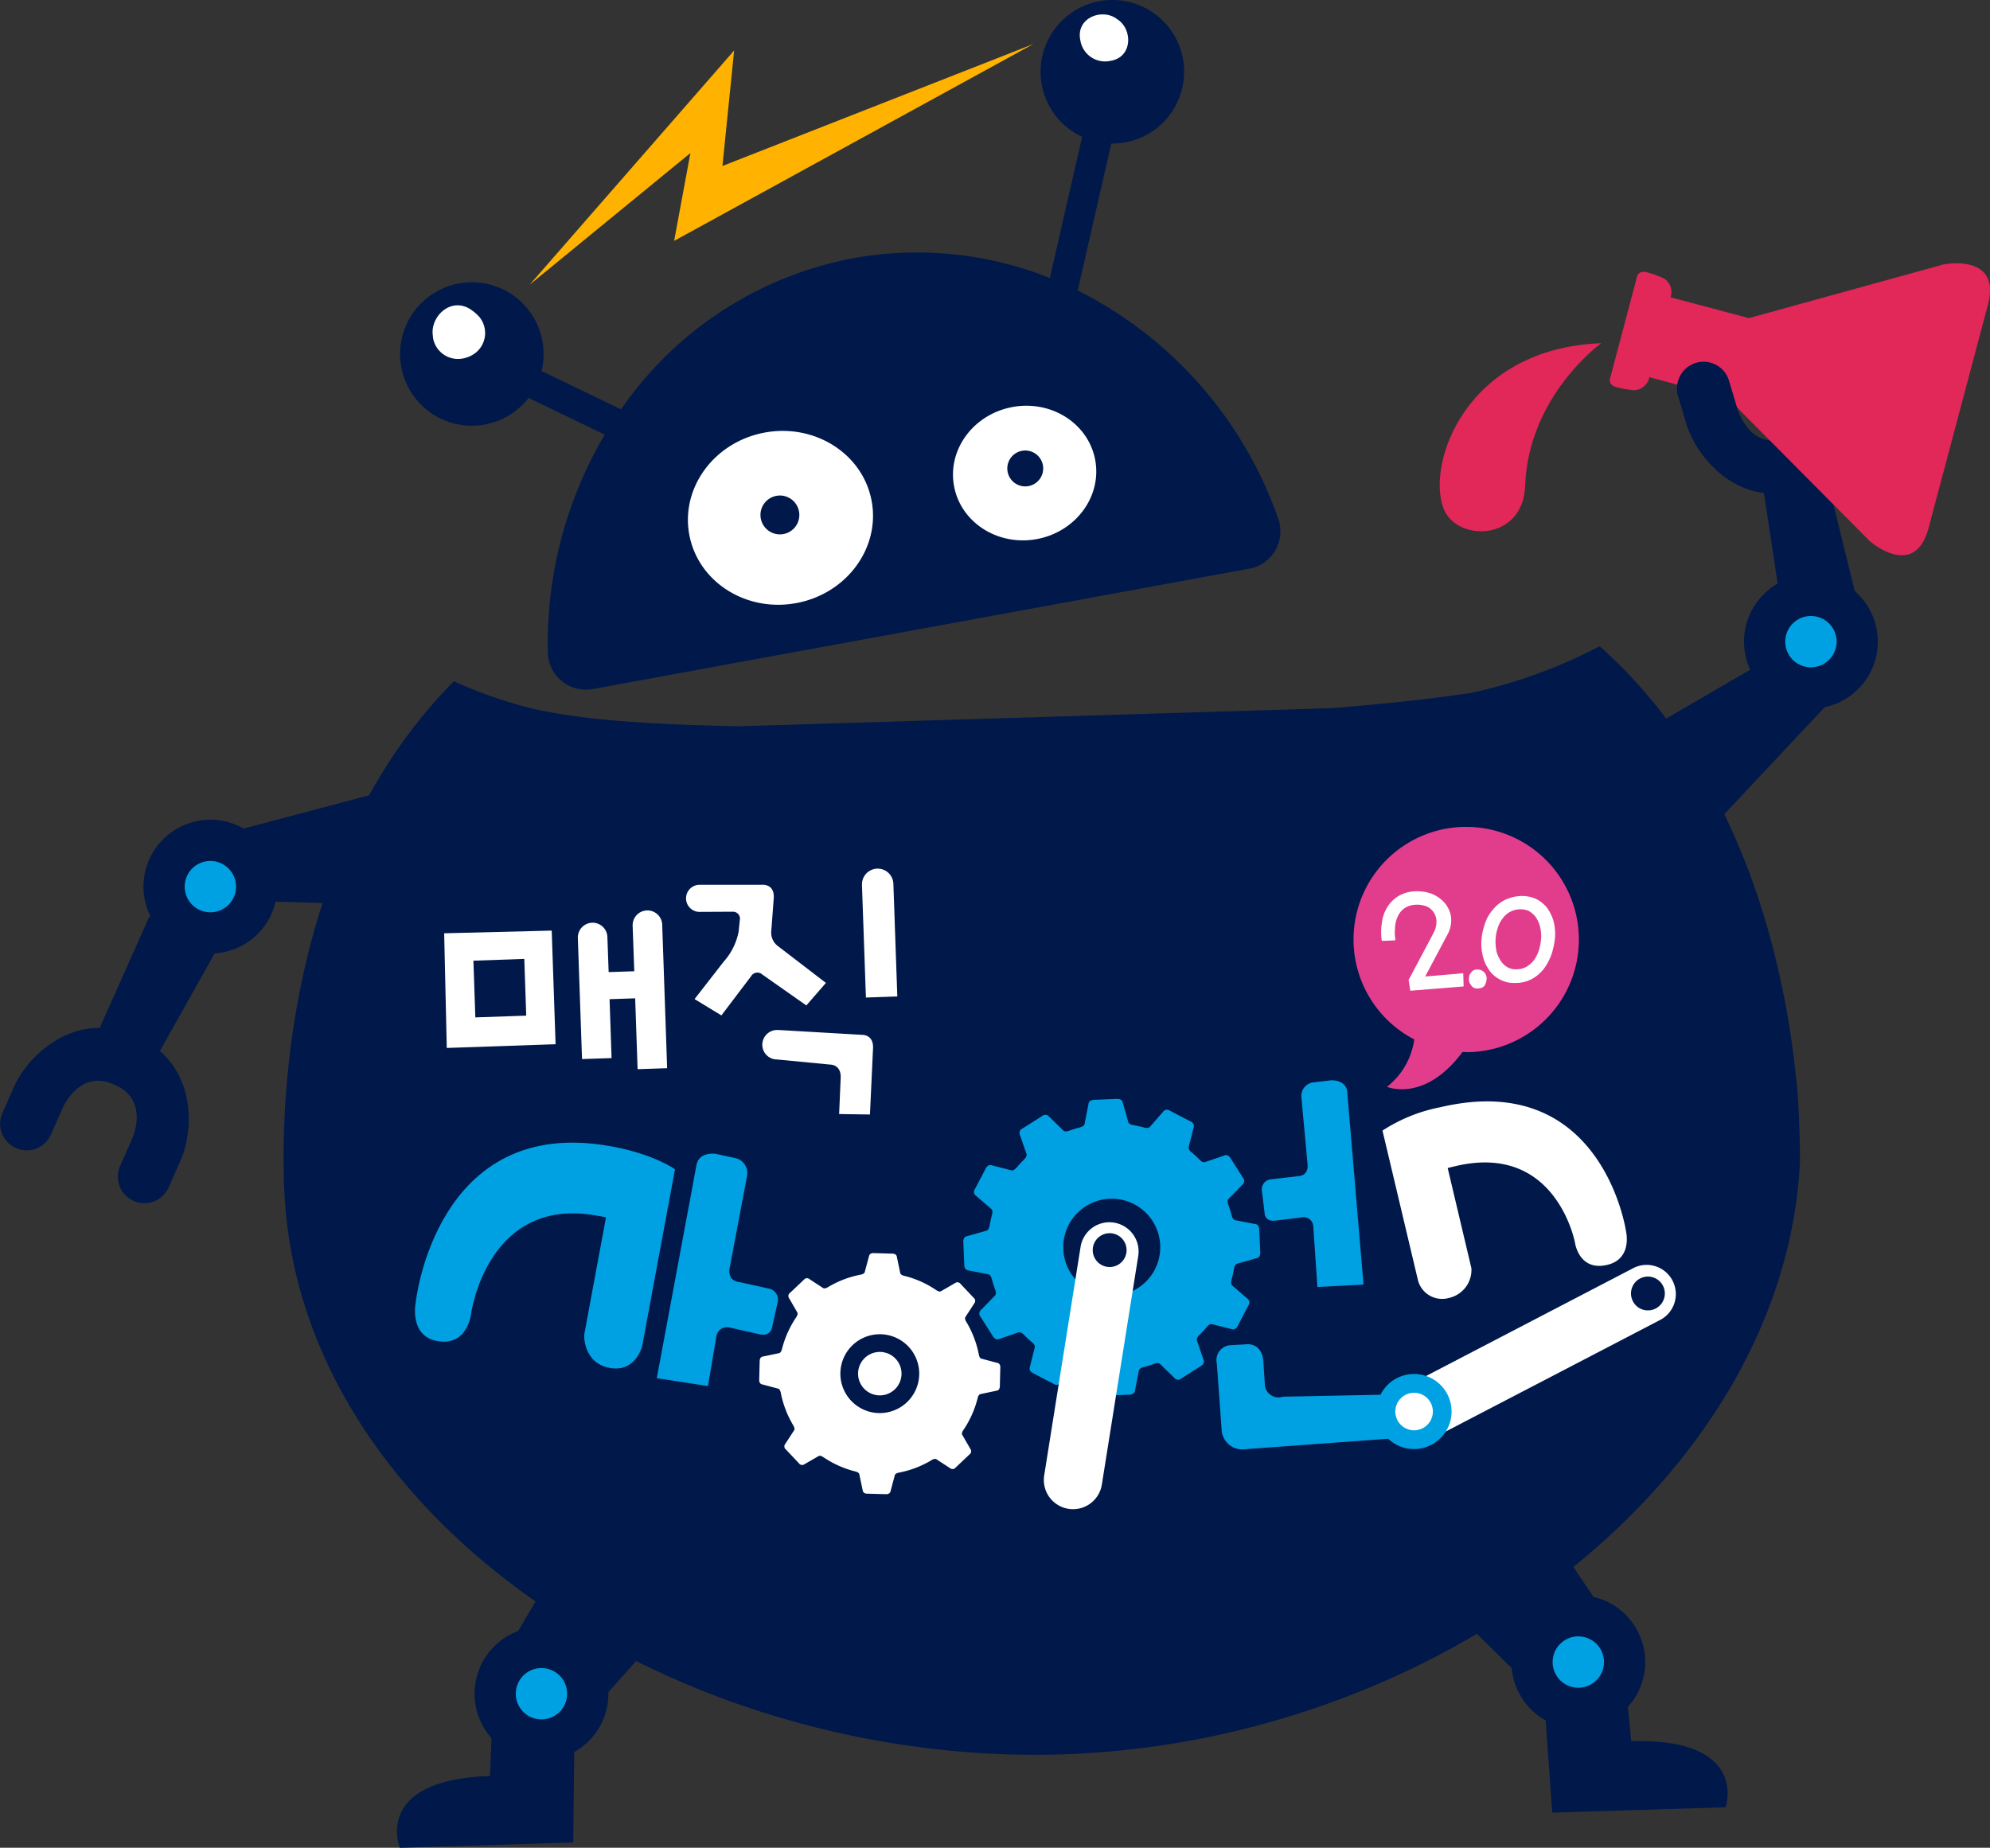 <svg xmlns="http://www.w3.org/2000/svg" width="257.053" height="238.72" viewBox="0 0 257.053 238.72">
  <rect x="0" y="0" width="257.053" height="238.72" fill="#333333" stroke="none"/>
  <g id="bi-magic" transform="translate(-208.583 -87.219)">
    <g id="그룹_3773" data-name="그룹 3773" transform="translate(-97.784 34.936)">
      <path id="패스_17739" data-name="패스 17739" d="M421.271,97.811,416.632,79l-7.714,3.151,2.355,15.519Z" transform="translate(125.113 32.589)" fill="#00184a"/>
      <path id="패스_17740" data-name="패스 17740" d="M426.324,95.79l-19.21,20.468-4.88-16.31,16.34-9.5Z" transform="translate(116.96 46.561)" fill="#00184a"/>
      <path id="패스_17741" data-name="패스 17741" d="M419.8,92.475c.053-.016.1-.044.155-.062s.107-.013.162-.029c8.147-2.438,8.8-11.053,7.61-15.047l-1.106-3.7a3.428,3.428,0,0,0-6.569,1.96l1.108,3.7c.235.793,1.208,5.259-3.006,6.518-.055.016-.1.047-.155.062s-.107.016-.162.031c-4.216,1.261-5.843-3.01-6.078-3.8l-1.108-3.7a3.424,3.424,0,1,0-6.562,1.96l1.1,3.7c1.2,4,6.456,10.843,14.61,8.407" transform="translate(119.049 23.063)" fill="#00184a"/>
      <path id="패스_17742" data-name="패스 17742" d="M443.09,67.764,418,74.684l-10.117-2.693a2.085,2.085,0,0,0-.866-2.438,12.807,12.807,0,0,0-2.207-.793c-1.157-.309-1.288.693-1.288.693l-1.2,4.527L401.3,77.83l-1.2,4.524s-.386.932.775,1.239a12.487,12.487,0,0,0,2.3.408,2.085,2.085,0,0,0,1.967-1.683l10.114,2.688,18.337,18.468s5.81,5.133,7.626-1.7c.8-3.017,1.845-6.942,2.764-10.39,1.159-4.371,2.12-7.974,2.12-7.974.917-3.45,1.96-7.377,2.762-10.39,1.818-6.829-5.774-5.261-5.774-5.261" transform="translate(114.274 18.698)" fill="#e22759"/>
      <path id="패스_17743" data-name="패스 17743" d="M412.829,81.579a7.422,7.422,0,0,1-1.066-2.1l-1.106-3.7a3.427,3.427,0,0,0-6.567,1.965l1.106,3.7c1.194,4,8.56,1.4,7.632.135" transform="translate(119.048 25.685)" fill="#00184a"/>
      <path id="패스_17744" data-name="패스 17744" d="M425.122,94.111a8.641,8.641,0,1,1-8.9-8.374,8.639,8.639,0,0,1,8.9,8.374" transform="translate(123.804 40.81)" fill="#00184a"/>
      <path id="패스_17745" data-name="패스 17745" d="M416.875,91.347a3.317,3.317,0,1,1-3.417-3.215,3.312,3.312,0,0,1,3.417,3.215" transform="translate(126.729 43.735)" fill="#00a1e2"/>
      <path id="패스_17746" data-name="패스 17746" d="M410.994,72.255s-9.413,6.809-9.817,18.4c-.253,7.244-8.856,7.295-10.536,2.979-2.267-5.814,2.859-20.722,20.353-21.377" transform="translate(102.201 24.366)" fill="#e22759"/>
      <path id="패스_17747" data-name="패스 17747" d="M371.47,149.844l-19.079,21.332-.155,14.534-22.4.684s-3.605-8.765,11.648-9.277l.515-13.4,15.058-25.694Z" transform="translate(28.18 104.609)" fill="#00184a"/>
      <path id="패스_17748" data-name="패스 17748" d="M387.053,149.134,407.4,169.263l1.039,14.5,22.4-.688s3.064-8.967-12.2-8.547l-1.325-13.342-16.6-24.724Z" transform="translate(98.438 102.697)" fill="#00184a"/>
      <path id="패스_17749" data-name="패스 17749" d="M351.26,155.336a8.642,8.642,0,1,1-8.9-8.376,8.64,8.64,0,0,1,8.9,8.376" transform="translate(33.689 115.502)" fill="#00184a"/>
      <path id="패스_17750" data-name="패스 17750" d="M343.011,152.572a3.317,3.317,0,1,1-3.417-3.215,3.318,3.318,0,0,1,3.417,3.215" transform="translate(36.614 118.431)" fill="#00a1e2"/>
      <path id="패스_17751" data-name="패스 17751" d="M411.589,153.493a8.642,8.642,0,1,1-8.9-8.376,8.641,8.641,0,0,1,8.9,8.376" transform="translate(107.291 113.254)" fill="#00184a"/>
      <path id="패스_17752" data-name="패스 17752" d="M403.34,150.727a3.317,3.317,0,1,1-3.417-3.212,3.316,3.316,0,0,1,3.417,3.212" transform="translate(110.217 116.182)" fill="#00a1e2"/>
      <path id="패스_17753" data-name="패스 17753" d="M518.227,145.569c-1.439-14.148-6.673-39.032-25.361-55.678a65.9,65.9,0,0,1-16.5,6.01c-4.575.7-10.452,1.376-18.109,1.991l-76.535,2.34c-15.18-.293-21.934-1.2-26.769-2.3a56.809,56.809,0,0,1-10.077-3.523c-25.861,26.041-21.774,68.006-21.774,68.006l0-.009c3.423,41.512,51.5,72.142,100.256,70.65,48.727-1.487,93.518-35.687,95.392-76.772,0-.169-.071-7.419-.526-10.718" transform="translate(20.132 45.882)" fill="#00184a"/>
      <path id="패스_17754" data-name="패스 17754" d="M341.322,74.637a5.248,5.248,0,1,1-5.406-5.084,5.246,5.246,0,0,1,5.406,5.084" transform="translate(29.843 21.067)" fill="#fff"/>
      <path id="패스_17755" data-name="패스 17755" d="M378.763,57.75a5.248,5.248,0,1,1-5.406-5.084,5.245,5.245,0,0,1,5.406,5.084" transform="translate(75.522 0.465)" fill="#fff"/>
      <path id="패스_17756" data-name="패스 17756" d="M373.9,89.311a14.291,14.291,0,1,1-14.723-13.848A14.29,14.29,0,0,1,373.9,89.311" transform="translate(47.527 28.271)" fill="#fff"/>
      <path id="패스_17757" data-name="패스 17757" d="M385.123,86.115a12.219,12.219,0,1,1-12.588-11.842,12.217,12.217,0,0,1,12.588,11.842" transform="translate(66.276 26.821)" fill="#fff"/>
      <path id="패스_17758" data-name="패스 17758" d="M338.892,92.352a6.049,6.049,0,0,1,.961.837,3.273,3.273,0,0,1-.346,4.587,3.784,3.784,0,0,1-1.812.833,3.273,3.273,0,0,1-3.783-2.613c-.02-.1-.016-.2-.027-.3-.42-2.475,2.362-5.226,5.006-3.348m37.871,15.818c6.5-1.194,12.683,2.773,13.8,8.858s-3.257,11.986-9.761,13.18-12.683-2.775-13.8-8.858,3.257-11.988,9.761-13.18m31.993-3.3c5.037-.924,9.821,2.149,10.685,6.86s-2.522,9.28-7.555,10.205-9.824-2.149-10.685-6.862,2.52-9.277,7.555-10.2m13.5-50.119c2.016,1.221,2.087,4.942-.879,5.4a3.229,3.229,0,0,1-3.858-2.662c-.622-2.935,2.877-4.189,4.737-2.739m-87.36,51.615a9.269,9.269,0,0,0,11.353-2.675l9.835,4.746a53.04,53.04,0,0,0-7.346,28.234,4.908,4.908,0,0,0,5.828,4.629l84.731-15.536a4.91,4.91,0,0,0,3.807-6.4A52.276,52.276,0,0,0,417.176,89.81l4.338-18.986a9.27,9.27,0,1,0-3.765-.861L413.582,88.2a46.211,46.211,0,0,0-25.437-2.544,46.873,46.873,0,0,0-29.952,19.514l-10.272-4.955a9.269,9.269,0,1,0-13.029,6.154" transform="translate(28.4 0)" fill="#00184a"/>
      <path id="패스_17759" data-name="패스 17759" d="M353.58,86.1a2.51,2.51,0,1,0-2.924-2.016A2.511,2.511,0,0,0,353.58,86.1" transform="translate(53.984 35.18)" fill="#00184a"/>
      <path id="패스_17760" data-name="패스 17760" d="M367.714,83.1a2.318,2.318,0,1,0-2.7-1.86,2.313,2.313,0,0,0,2.7,1.86" transform="translate(71.507 31.983)" fill="#00184a"/>
      <path id="패스_17761" data-name="패스 17761" d="M337.191,85.926l26.4-30.248L362.08,70.6l40.162-15.754-46.4,25.428,2.1-11.345Z" transform="translate(37.606 3.127)" fill="#ffb300"/>
      <path id="패스_17762" data-name="패스 17762" d="M365.981,145.874a5.093,5.093,0,1,1,5.228-4.955,5.1,5.1,0,0,1-5.228,4.955m15.287-6.489-1.987-.531s-.24-.007-.353-.442a12.938,12.938,0,0,0-1.676-4.391c-.235-.426-.049-.595-.049-.595l1.121-1.725a.5.5,0,0,0-.08-.719l-1.687-1.785a.5.5,0,0,0-.717-.115l-1.778,1.028s-.186.182-.613-.093a12.849,12.849,0,0,0-4.227-1.885c-.484-.133-.473-.391-.473-.391l-.422-2.014s0-.437-.566-.451l-2.453-.069c-.557-.016-.591.422-.591.422l-.533,1.989s0,.266-.517.369l0,0a12.9,12.9,0,0,0-4.289,1.647l.013-.013c-.455.273-.637.073-.637.073l-1.721-1.123a.5.5,0,0,0-.721.078l-1.785,1.689a.5.5,0,0,0-.115.717l1.028,1.778s.189.193-.107.63l.02-.013a13.017,13.017,0,0,0-1.885,4.211l0-.02c-.131.515-.4.5-.4.5l-2.011.424s-.44.009-.453.564l-.064,2.46c-.016.557.42.588.42.588l1.987.531s.273,0,.373.522l0-.018a13.028,13.028,0,0,0,1.658,4.311l-.02-.02c.271.453.071.63.071.63l-1.123,1.725a.5.5,0,0,0,.08.719l1.687,1.787a.5.5,0,0,0,.715.118l1.783-1.028s.191-.193.633.107l-.018-.018a12.98,12.98,0,0,0,4.194,1.88c.515.131.5.4.5.4l.424,2.009s.007.442.568.455l2.451.067c.562.013.593-.42.593-.42l.531-1.991s0-.262.5-.366a12.843,12.843,0,0,0,4.3-1.647c.446-.26.622-.062.622-.062l1.723,1.121a.506.506,0,0,0,.724-.078l1.783-1.689a.5.5,0,0,0,.118-.715l-1.028-1.783s-.182-.182.087-.6a12.923,12.923,0,0,0,1.907-4.294c.138-.422.375-.413.375-.413l2.013-.426s.435,0,.453-.564l.06-2.455c.02-.557-.417-.588-.417-.588" transform="translate(53.895 88.969)" fill="#fff"/>
      <path id="패스_17763" data-name="패스 17763" d="M418.636,130.527a2.185,2.185,0,1,1,2.91,1.035,2.182,2.182,0,0,1-2.91-1.035m5.21-2.486a3.772,3.772,0,0,0-5.026-1.78L389.354,141.6a3.771,3.771,0,1,0,3.25,6.807l29.462-15.336a3.77,3.77,0,0,0,1.78-5.026" transform="translate(98.624 89.805)" fill="#fff"/>
      <path id="패스_17764" data-name="패스 17764" d="M390.816,116.646l2.107,24.9-5.954.315-.533-7.8a1.241,1.241,0,0,0-1.485-1.194l-3.334.406c-1.29.218-1.443-.761-1.443-.761l-.377-3.1a1.3,1.3,0,0,1,1.194-1.465l3.714-.433c1.241-.2.979-1.625.979-1.625l-.784-8.543a1.77,1.77,0,0,1,1.618-1.931l2.258-.26s1.9-.089,2.04,1.5" transform="translate(89.571 76.694)" fill="#00a1e2"/>
      <path id="패스_17765" data-name="패스 17765" d="M402.735,141.633a2.425,2.425,0,1,1,2.353-2.5,2.426,2.426,0,0,1-2.353,2.5m-.222-7.275a4.852,4.852,0,0,0-4.191,2.682l-12.579.251a1.789,1.789,0,0,1-2.346-1.39l-.209-3.277c-.273-2.48-2.338-2.094-2.338-2.094l-1.9.107a1.926,1.926,0,0,0-1.765,2.373l.633,8.745a2.681,2.681,0,0,0,3.052,2.32l18.444-1.352a4.851,4.851,0,1,0,3.195-8.365" transform="translate(86.364 95.437)" fill="#00a1e2"/>
      <path id="패스_17766" data-name="패스 17766" d="M381.855,141.661a6.265,6.265,0,1,1,6-6.522,6.26,6.26,0,0,1-6,6.522m18.213-9.262-2.484-.48s-.3.013-.473-.535a15.715,15.715,0,0,0-.491-1.55c-.164-.548.091-.7.091-.7l1.76-1.816a.615.615,0,0,0,.073-.89l-1.618-2.549c-.369-.584-.835-.315-.835-.315l-2.4.826s-.258.171-.695-.24q-.549-.559-1.152-1.066c-.448-.4-.3-.673-.3-.673l.622-2.453a.615.615,0,0,0-.382-.8l-2.682-1.4a.618.618,0,0,0-.879.144l-1.661,1.911s-.142.28-.726.138q-.743-.2-1.507-.337c-.606-.115-.617-.433-.617-.433l-.688-2.435s-.047-.539-.733-.508l-3.021.124c-.686.031-.686.566-.686.566l-.484,2.489s.024.331-.608.5l0,0c-.488.127-.961.277-1.427.446-.586.2-.757-.073-.757-.073l-1.814-1.765a.615.615,0,0,0-.888-.073l-2.553,1.621a.613.613,0,0,0-.309.835l.824,2.393s.184.275-.277.737l.011-.007c-.353.349-.686.715-1.006,1.094l0-.011c-.422.5-.71.34-.71.34l-2.451-.624s-.491-.226-.81.384l-1.4,2.677a.614.614,0,0,0,.146.879L366,130.423s.3.144.131.777l0,0c-.129.475-.233.955-.318,1.45v-.02c-.118.642-.446.648-.446.648l-2.438.69s-.535.044-.508.735l.129,3.017c.027.688.566.686.566.686l2.486.484s.331-.024.5.608v-.018c.127.482.271.955.442,1.414l0,0c.222.615-.062.786-.062.786l-1.765,1.814a.621.621,0,0,0-.071.892l1.616,2.546c.371.582.835.313.835.313l2.393-.821s.28-.186.741.275l-.009-.011c.349.351.715.69,1.092,1.008l-.007-.009c.5.422.333.71.333.71l-.617,2.458s-.231.486.382.8l2.675,1.4a.617.617,0,0,0,.881-.146l1.661-1.914s.144-.286.753-.133a14.94,14.94,0,0,0,1.458.324h-.007c.642.115.646.448.646.448l.69,2.435s.042.537.735.506l3.019-.124c.688-.031.686-.571.686-.571l.484-2.48s-.022-.329.591-.5a14.27,14.27,0,0,0,1.461-.453c.57-.189.735.073.735.073l1.814,1.765a.62.62,0,0,0,.892.076l2.546-1.621c.584-.371.315-.835.315-.835l-.824-2.4s-.169-.262.244-.7a15.218,15.218,0,0,0,1.055-1.15c.4-.446.677-.3.677-.3l2.455.617s.488.231.808-.38l1.394-2.675a.616.616,0,0,0-.144-.884l-1.911-1.661s-.264-.138-.147-.693a14.467,14.467,0,0,0,.353-1.583c.129-.562.431-.573.431-.573l2.433-.688s.539-.047.513-.737l-.129-3.017c-.031-.686-.568-.69-.568-.69" transform="translate(68.378 78.015)" fill="#00a1e2"/>
      <path id="패스_17767" data-name="패스 17767" d="M359.218,136.569a2.806,2.806,0,1,1,2.686-2.922,2.8,2.8,0,0,1-2.686,2.922" transform="translate(60.912 95.985)" fill="#fff"/>
      <path id="패스_17768" data-name="패스 17768" d="M352.152,119.439l2.5.542a1.977,1.977,0,0,1,1.585,2.335l-2.209,11.715s-.457,1.563.908,1.92l4.1.9a1.462,1.462,0,0,1,1.163,1.769l-.766,3.425s-.28,1.072-1.694.688l-3.676-.828a1.392,1.392,0,0,0-1.789,1.165l-1.083,6.38-6.607-1.021,5.128-27.548c.337-1.749,2.442-1.441,2.442-1.441" transform="translate(46.623 81.905)" fill="#00a1e2"/>
      <path id="패스_17769" data-name="패스 17769" d="M355.939,119.272C333.124,115.036,330.6,139.49,330.6,139.49s-.848,4.247,2.771,4.92c3.987.739,4.4-3.588,4.4-3.588s2.107-15.236,16.3-12.6l1.119.2-2.824,15.216s-.138,3.61,3.283,4.245,4.218-2.85,4.218-2.85l4.234-22.808s-2.617-1.929-8.156-2.955" transform="translate(29.456 81.126)" fill="#00a1e2"/>
      <path id="패스_17770" data-name="패스 17770" d="M394.25,117.139c20.933-4.957,24,15.964,24,15.964s.91,3.61-2.409,4.393c-3.656.868-4.167-2.837-4.167-2.837s-2.4-13.007-15.429-9.919c-.484.113-1.021.242-1.021.242l3.064,12.945a3.708,3.708,0,0,1-2.9,3.845,3.228,3.228,0,0,1-3.985-2.216l-4.6-19.405a21.013,21.013,0,0,1,7.439-3.013" transform="translate(98.143 78.198)" fill="#fff"/>
      <path id="패스_17771" data-name="패스 17771" d="M399.235,100.409a14.55,14.55,0,0,0-6.267,27.457,9.421,9.421,0,0,1-3.523,6.123s4.855,2.087,9.755-4.5c.309.009.613.029.923.018a14.553,14.553,0,1,0-.888-29.093" transform="translate(96.083 58.706)" fill="#e13d8c"/>
      <path id="패스_17772" data-name="패스 17772" d="M386.815,110.563a7.675,7.675,0,0,1,.016-2.387,4.883,4.883,0,0,1,.726-2.02,4.257,4.257,0,0,1,1.465-1.419,4.5,4.5,0,0,1,2.182-.584,5.62,5.62,0,0,1,1.943.278,4.481,4.481,0,0,1,1.563.988,3.591,3.591,0,0,1,1.052,2.082,3.821,3.821,0,0,1-.428,2.169l-2.913,5.49,4.913-.42.049,1.707L390.5,117l-.224-1.39,3.237-6.1a3.113,3.113,0,0,0,.362-1.363,2.128,2.128,0,0,0-1.163-1.987,3.189,3.189,0,0,0-1.425-.271,2.75,2.75,0,0,0-1.538.453,2.617,2.617,0,0,0-.888,1.081,3.9,3.9,0,0,0-.337,1.452,6.453,6.453,0,0,0,.047,1.616Z" transform="translate(98.044 63.279)" fill="#fff"/>
      <path id="패스_17773" data-name="패스 17773" d="M394.131,109.724a1.762,1.762,0,0,1-.175.881c-.127.344-.457.533-1.021.548a.875.875,0,0,1-.844-.488.987.987,0,0,1-.229-.872,1,1,0,0,1,.269-.706.789.789,0,0,1,.639-.377,1.183,1.183,0,0,1,1.361,1.015" transform="translate(104.267 68.84)" fill="#fff"/>
      <path id="패스_17774" data-name="패스 17774" d="M400.295,109.768a5.786,5.786,0,0,0-.155-1.416,3.921,3.921,0,0,0-.528-1.172,3.009,3.009,0,0,0-.879-.8,2.747,2.747,0,0,0-1.243-.235,2.992,2.992,0,0,0-1.3.377,3.1,3.1,0,0,0-.917.861,3.949,3.949,0,0,0-.593,1.183,5.677,5.677,0,0,0-.211,2.684,3.034,3.034,0,0,0,.444,1.27,2.521,2.521,0,0,0,.839.988,2.092,2.092,0,0,0,1.339.386,2.571,2.571,0,0,0,1.361-.357,3.491,3.491,0,0,0,.986-.93,5.058,5.058,0,0,0,.613-1.323,7.629,7.629,0,0,0,.242-1.512m1.8-.1a9.977,9.977,0,0,1-.426,2.171,6.964,6.964,0,0,1-.977,1.918,4.87,4.87,0,0,1-1.578,1.376,4.3,4.3,0,0,1-2.211.519,3.659,3.659,0,0,1-2.153-.566,3.7,3.7,0,0,1-1.37-1.4,4.8,4.8,0,0,1-.686-1.845,5.917,5.917,0,0,1-.1-1.885,7.771,7.771,0,0,1,.455-1.991,4.853,4.853,0,0,1,.964-1.718,4.737,4.737,0,0,1,1.487-1.259,5.31,5.31,0,0,1,2.073-.559,4.622,4.622,0,0,1,2.014.346,4.458,4.458,0,0,1,1.452,1.146,5.821,5.821,0,0,1,.841,1.7,6.927,6.927,0,0,1,.218,2.04" transform="translate(105.15 63.614)" fill="#fff"/>
      <path id="패스_17775" data-name="패스 17775" d="M375.24,129.163a2.185,2.185,0,1,1,2.52-1.792,2.185,2.185,0,0,1-2.52,1.792m.957-5.7a3.77,3.77,0,0,0-4.342,3.095l-4.7,29.528a3.77,3.77,0,0,0,7.437,1.248l4.7-29.524a3.776,3.776,0,0,0-3.095-4.347" transform="translate(74.098 86.781)" fill="#fff"/>
      <path id="패스_17776" data-name="패스 17776" d="M336.238,117.653l-.249-7.328,6.573-.229.249,7.33Zm-4.027-10.867.337,14.814,14.055-.482-.5-14.679Z" transform="translate(31.53 66.072)" fill="#fff"/>
      <path id="패스_17777" data-name="패스 17777" d="M350.888,107.122a1.91,1.91,0,1,0-3.818.12.209.209,0,0,0,0,.053l.209,5.821-3.31.109-.164-4.547a1.909,1.909,0,0,0-3.816.118l0,.013.542,15.653,3.816-.129-.26-7.608,3.308-.111.313,9.155,3.816-.129Z" transform="translate(41.019 64.647)" fill="#fff"/>
      <path id="패스_17778" data-name="패스 17778" d="M357.032,119.471l4.056-.14-.508-14.548a2.03,2.03,0,0,0-4.058.129c0,.022,0,.047,0,.069Z" transform="translate(61.188 61.688)" fill="#fff"/>
      <path id="패스_17779" data-name="패스 17779" d="M361.8,119.365l2.529-2.91-6.121-4.7a2.177,2.177,0,0,1-.93-2.073l.311-4.167c.131-1.9-1.5-1.738-1.5-1.738l-8.056,0-.009,0-.007,0a1.752,1.752,0,1,0,.113,3.5h0l4.145-.02a.9.9,0,0,1,.928,1.112l-.153,1.483a8.16,8.16,0,0,1-1.947,3.881l-3.741,4.811,3.465,2.109,3.836-5.059a.932.932,0,0,1,1.439-.231Z" transform="translate(48.724 62.815)" fill="#fff"/>
      <path id="패스_17780" data-name="패스 17780" d="M363.633,112.856l-10.811-.628-.047,0-.073,0,0,0a.656.656,0,0,0-.1,0,1.9,1.9,0,0,0,.033,3.81l6.913.664s1.368.007,1.288,1.721l-.2,4.664,3.981.058.4-8.585c.064-1.756-1.379-1.7-1.379-1.7" transform="translate(54.123 73.125)" fill="#fff"/>
      <g id="그룹_3772" data-name="그룹 3772" transform="translate(306.367 154.488)">
        <path id="패스_17781" data-name="패스 17781" d="M323.77,113.113c.053.024.1.058.144.082a1.649,1.649,0,0,1,.158.053c7.781,3.439,7.348,12.068,5.659,15.884l-1.563,3.532a3.426,3.426,0,1,1-6.265-2.773l1.561-3.532c.335-.757,1.86-5.068-2.162-6.844-.053-.022-.1-.058-.144-.082s-.109-.029-.158-.053c-4.025-1.778-6.176,2.253-6.509,3.01l-1.565,3.536a3.426,3.426,0,0,1-6.265-2.773l1.561-3.532c1.687-3.818,7.77-9.948,15.549-6.509" transform="translate(-306.367 -81.508)" fill="#00184a"/>
        <path id="패스_17782" data-name="패스 17782" d="M319.778,112.415l28.055.888L339.75,98.321l-18.27,4.835Z" transform="translate(-290.004 -98.321)" fill="#00184a"/>
        <path id="패스_17783" data-name="패스 17783" d="M331.011,104.618a8.642,8.642,0,1,0-3.639,11.666,8.64,8.64,0,0,0,3.639-11.666" transform="translate(-296.182 -96.287)" fill="#00184a"/>
        <path id="패스_17784" data-name="패스 17784" d="M323.368,104.165a3.317,3.317,0,1,0-1.4,4.478,3.317,3.317,0,0,0,1.4-4.478" transform="translate(-293.255 -93.36)" fill="#00a1e2"/>
        <path id="패스_17785" data-name="패스 17785" d="M328.248,108.147l-9.475,16.908-6.6-5.087,6.394-14.34Z" transform="translate(-299.279 -89.407)" fill="#00184a"/>
      </g>
    </g>
  </g>
</svg>

